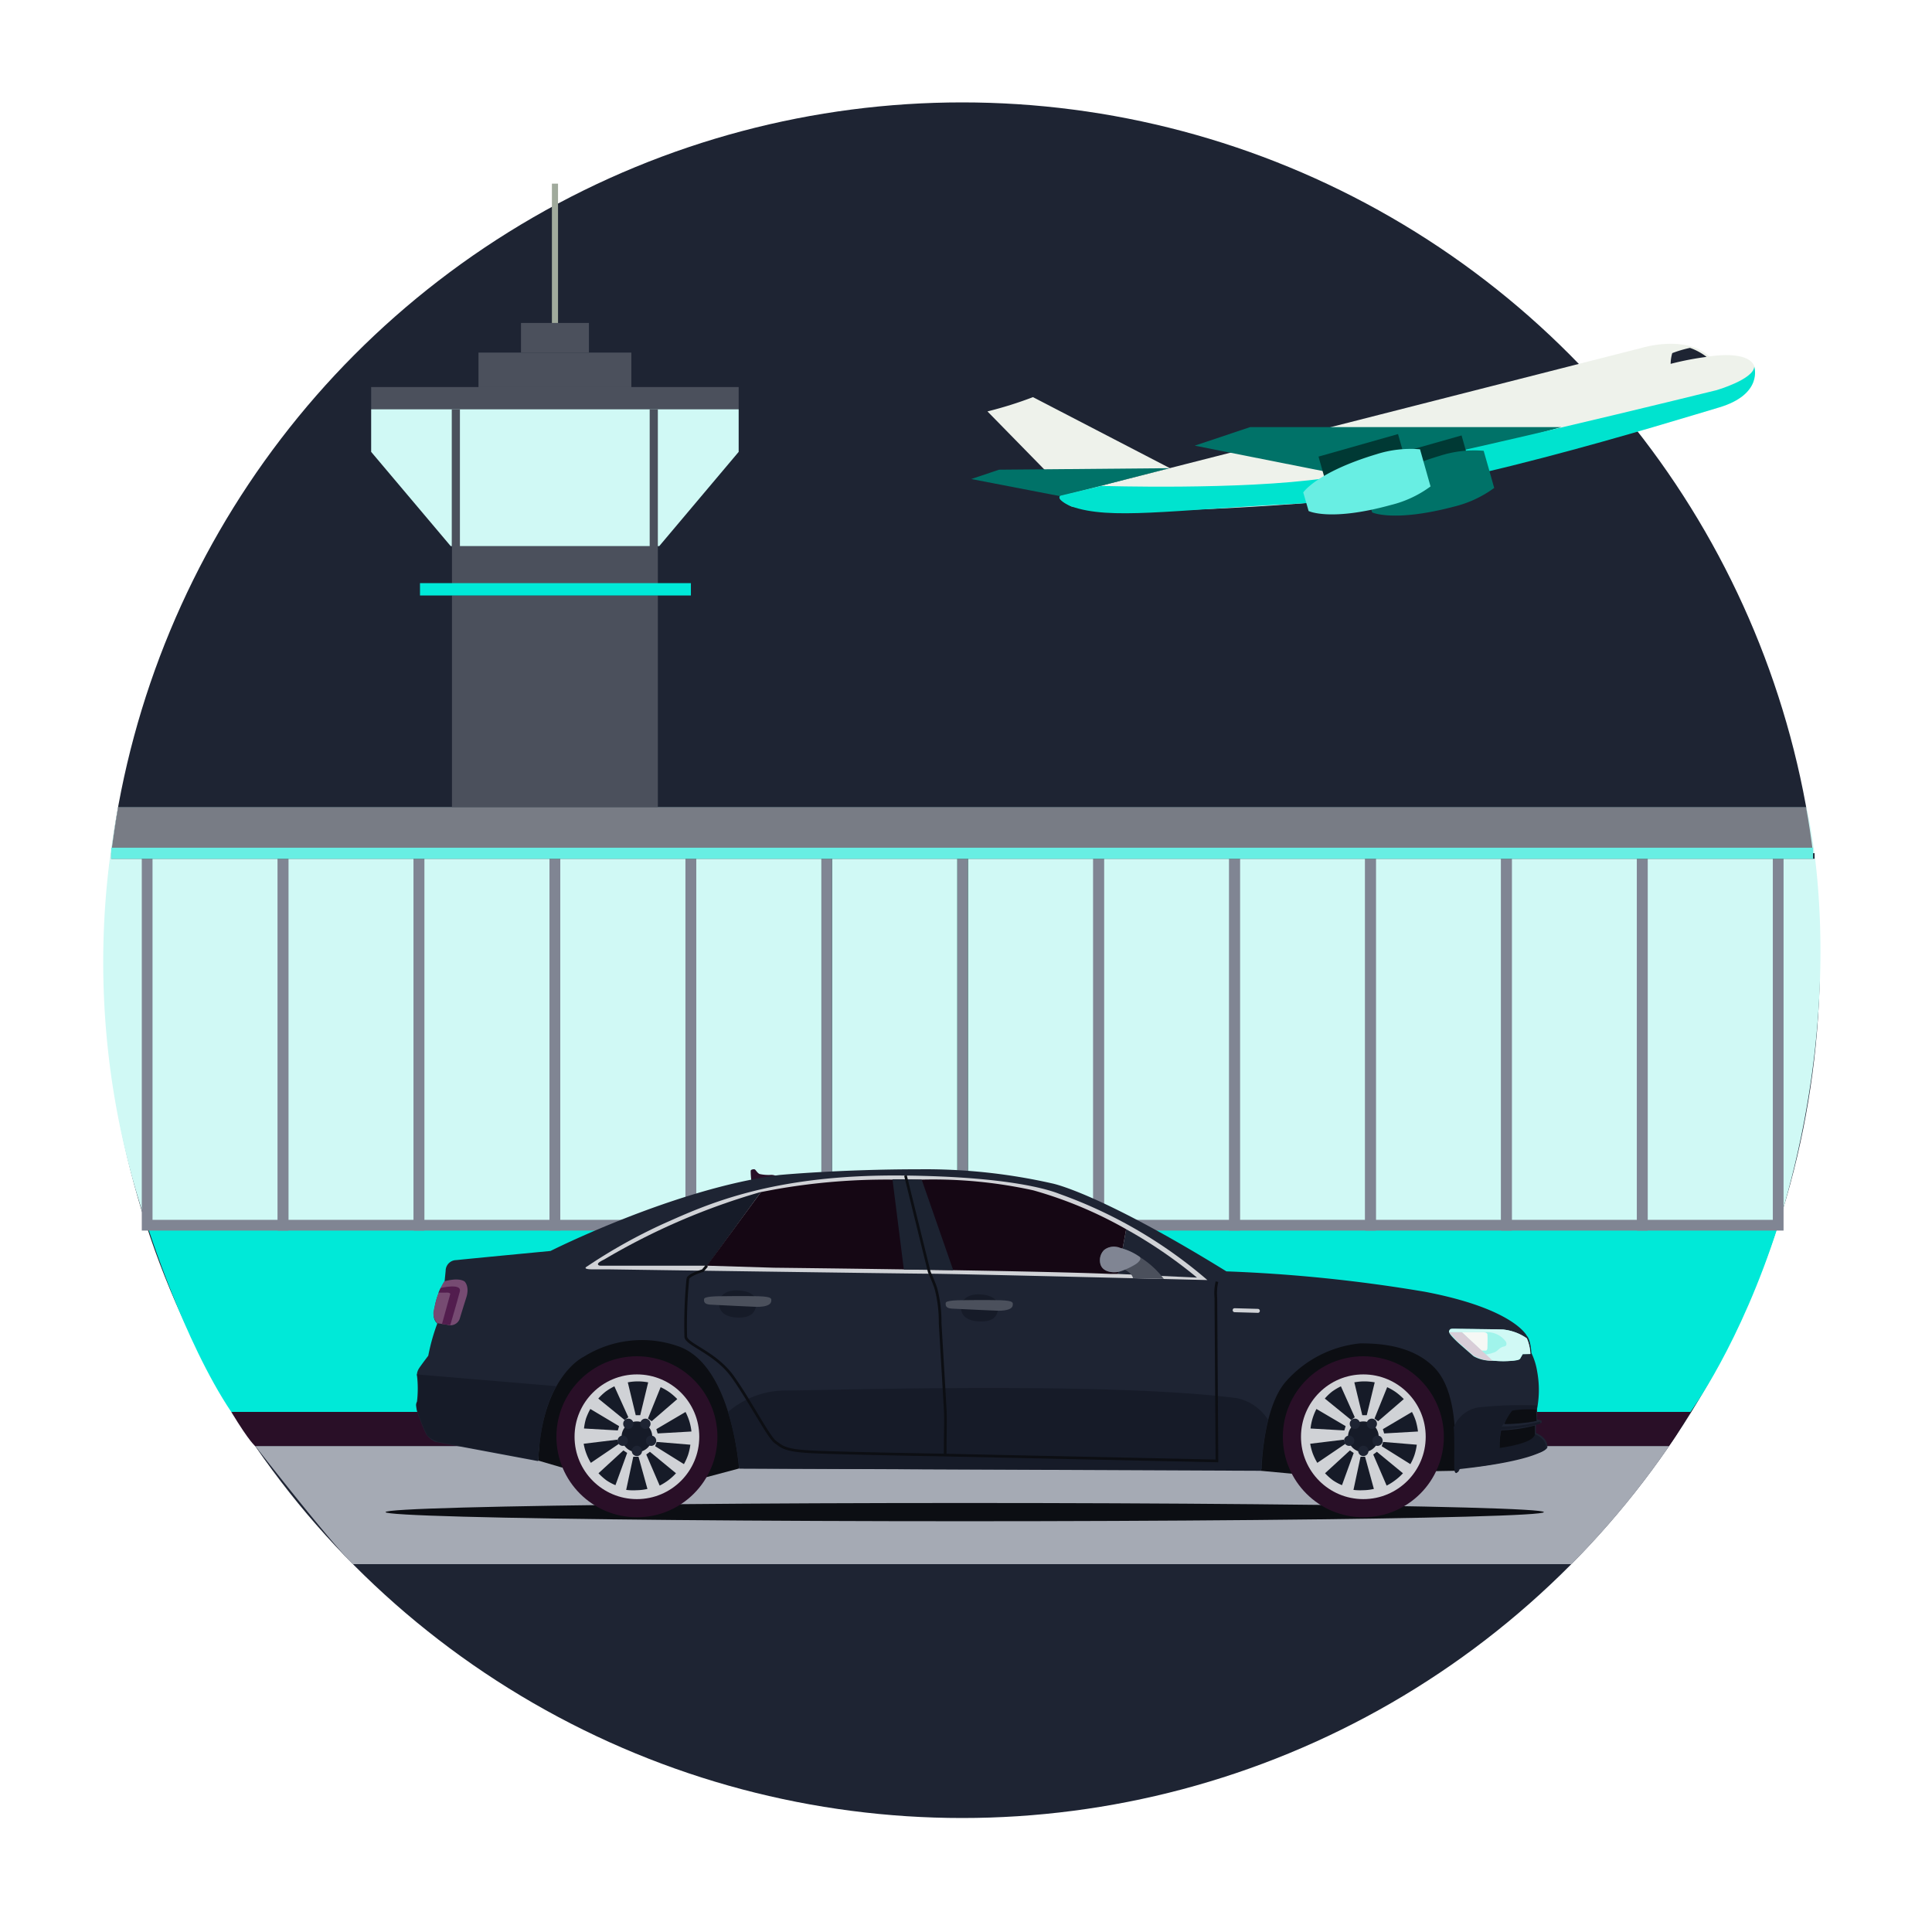<svg xmlns="http://www.w3.org/2000/svg" viewBox="0 0 180 180"><defs><style>.cls-1{fill:#0c0e13;}.cls-2{fill:#1e2433;}.cls-3{fill:#d0f9f5;}.cls-4{fill:#00e9d8;}.cls-5{fill:#290f27;}.cls-6{fill:#a5aab4;}.cls-21,.cls-7,.cls-8{fill:none;stroke-miterlimit:10;}.cls-7{stroke:#808593;}.cls-8{stroke:#006b4d;}.cls-9{fill:#4b505c;}.cls-10{fill:#a0aa9c;}.cls-11{fill:#787c85;}.cls-12{fill:#eef2eb;}.cls-13{fill:#007268;}.cls-14{fill:#00e3cf;}.cls-15{fill:#003934;}.cls-16{fill:#68eee3;}.cls-17{fill:#161b28;}.cls-18{fill:#d0d2d6;}.cls-19{fill:#a0f4eb;}.cls-20{fill:#764b72;}.cls-21{stroke:#0c0e13;stroke-width:0.25px;}.cls-22{fill:#150714;}.cls-23{fill:#f6f8f5;}.cls-24{fill:#521d4e;}.cls-25{fill:#1c2331;}.cls-26{fill:#808593;}.cls-27{fill:#d8cdd7;}</style></defs><g id="IKONY"><path class="cls-1" d="M-1370.8,4834.38s0,247.29,174.52,279.8c165,30.73,343.1,2.74,452.2-19.23s228.45-180,145.65-268.42c-74.6-79.67-.4-159.71-95.64-211.84s-159.6-2.84-227.75-22.12-102.13-95-255.63-36.75S-1362.18,4705.6-1370.8,4834.38Z"/></g><g id="GRAFIKA_NEW" data-name="GRAFIKA NEW"><circle class="cls-2" cx="89.64" cy="89.46" r="79.92"/><path class="cls-3" d="M11,75.22H168.3s4.27,16.59-2.62,38.92h-152A75.9,75.9,0,0,1,11,75.22Z"/><path class="cls-4" d="M13.71,114.14s3.41,10.82,7.84,17.41H157.49s4.67-6.3,8.19-17.41Z"/><path class="cls-5" d="M21.55,131.55H157.49s-1.1,1.93-2,3.18H23.79S23.33,134.48,21.55,131.55Z"/><path class="cls-6" d="M155.51,134.73H23.79s6.92,8.88,9.08,11H146.41A80.31,80.31,0,0,0,155.51,134.73Z"/><rect class="cls-7" x="51.7" y="79.49" width="12.66" height="34.66"/><rect class="cls-8" x="77.03" y="79.49" width="12.66" height="34.66"/><rect class="cls-7" x="102.36" y="79.49" width="12.66" height="34.66"/><rect class="cls-7" x="127.69" y="79.49" width="12.66" height="34.66"/><rect class="cls-9" x="42.11" y="55.47" width="19.18" height="19.75"/><rect class="cls-9" x="42.11" y="50.88" width="19.18" height="4.02"/><rect class="cls-9" x="34.58" y="36.06" width="34.24" height="2.07"/><rect class="cls-9" x="44.58" y="32.85" width="14.24" height="3.22"/><rect class="cls-9" x="48.54" y="30.09" width="6.33" height="2.76"/><rect class="cls-10" x="51.42" y="17.11" width="0.57" height="12.98"/><polygon class="cls-3" points="51.7 38.13 34.58 38.13 34.58 42.1 41.99 50.88 51.7 50.88 61.42 50.88 68.82 42.1 68.82 38.13 51.7 38.13"/><rect class="cls-9" x="42.09" y="38.13" width="0.76" height="12.81"/><rect class="cls-9" x="60.53" y="38.13" width="0.76" height="12.81"/><path class="cls-11" d="M10.36,79.49H168.92c-.18-1.44-.39-2.86-.65-4.27H11C10.76,76.63,10.54,78.05,10.36,79.49Z"/><path class="cls-12" d="M98.92,46.18,153,32.4s4.06-1.24,6.24.81c0,0,3.67-.64,4.22.95,0,0,.59,2.67-3.31,3.81s-26.46,8-39,8.94-18.51.72-21.32.27C99.83,47.18,98.17,46.37,98.92,46.18Z"/><path class="cls-12" d="M92,38.33A36.3,36.3,0,0,0,96.24,37L109,43.62,99.51,46Z"/><polygon class="cls-13" points="145.48 39.79 127.5 44.73 111.31 41.52 116.48 39.79 145.48 39.79"/><polygon class="cls-13" points="108.98 43.62 98.79 46.23 90.49 44.63 93.08 43.76 108.98 43.62"/><path class="cls-2" d="M159,33.25a27.7,27.7,0,0,0-3.35.65,3.72,3.72,0,0,1,.15-1,11.67,11.67,0,0,1,1.65-.49A5.64,5.64,0,0,1,159,33.25Z"/><path class="cls-14" d="M102.61,45.27s13,.41,20.81-.71,36.51-8.21,36.51-8.21,3.44-1,3.51-2.19c0,0,.87,2.58-3.31,3.81s-26.69,8.32-39,8.94-17.66,1.55-21.32.27c-.33-.12-1.46-.7-1-1Z"/><rect class="cls-15" x="128.91" y="41.58" width="7.7" height="2.1" transform="translate(-6.6 37.83) rotate(-15.83)"/><path class="cls-13" d="M134.17,42.46c-5.58,1.67-6.82,3.55-6.82,3.55l.25.87.24.86s2,.95,7.67-.55a10.5,10.5,0,0,0,3.7-1.73l-.49-1.74L138.23,42A10.4,10.4,0,0,0,134.17,42.46Z"/><rect class="cls-15" x="122.98" y="41.45" width="7.7" height="2.1" transform="translate(-6.78 36.21) rotate(-15.83)"/><path class="cls-16" d="M128.24,42.32c-5.58,1.68-6.82,3.56-6.82,3.56l.25.86.25.87s2,1,7.66-.56a10.33,10.33,0,0,0,3.7-1.73l-.49-1.73-.49-1.73A10.43,10.43,0,0,0,128.24,42.32Z"/><rect class="cls-4" x="39.13" y="54.33" width="25.24" height="1.15"/><rect class="cls-7" x="13.71" y="79.49" width="12.66" height="34.66"/><rect class="cls-7" x="26.37" y="79.49" width="12.66" height="34.66"/><rect class="cls-7" x="39.04" y="79.49" width="12.66" height="34.66"/><rect class="cls-7" x="64.37" y="79.49" width="12.66" height="34.66"/><rect class="cls-7" x="89.69" y="79.49" width="12.66" height="34.66"/><rect class="cls-7" x="115.02" y="79.49" width="12.66" height="34.66"/><rect class="cls-7" x="140.35" y="79.49" width="12.66" height="34.66"/><rect class="cls-7" x="153.01" y="79.49" width="12.66" height="34.66"/><path class="cls-5" d="M70,110a7.73,7.73,0,0,1-.06-.92c0-.12.29-.17.38-.13s.23.33.45.43a4,4,0,0,0,1.09.08c.21,0,.44.07.48.15A23.49,23.49,0,0,0,70,110Z"/><polygon class="cls-1" points="68.84 136.82 65.83 137.62 52.34 136.72 50.15 136.08 50.67 124.52 69.62 124.95 68.84 136.82"/><polygon class="cls-1" points="117.45 137.03 117.74 125.11 135.23 124.56 136.3 136.41 135.56 137.03 120.36 137.3 117.45 137.03"/><path class="cls-2" d="M68.85,136.82s-.64-9.72-5.71-11.41a10.22,10.22,0,0,0-8.76,1s-3.92,1.8-4.24,9.72l-9.61-1.8a2.15,2.15,0,0,1-.84-.73c-.22-.43-.74-1.8-.74-1.8s-.32-.95-.11-1.16a10.24,10.24,0,0,0,0-2.54,1.24,1.24,0,0,1,.21-.63c.21-.32.85-1.16.85-1.16a18.67,18.67,0,0,1,.84-3,1,1,0,0,1-.32-.85,6.52,6.52,0,0,1,1-3.06l.1-1a1,1,0,0,1,1-1c1-.11,8.77-.85,8.77-.85s11.52-5.81,21.34-7.08c0,0,5.6-.53,13-.53a53.48,53.48,0,0,1,12.37,1.31s4.21.76,16.26,8.2a141.8,141.8,0,0,1,18.49,1.9c8.35,1.59,9.51,4.12,9.51,4.12s.32.22.42,1.59a6.14,6.14,0,0,1,.53,1.69,9.52,9.52,0,0,1,0,3.49v1l.42.11v.21l-.53.11v.84s1.17.42,1.06,1.37c0,0-.11.22-.63.43a30.65,30.65,0,0,1-7.5,1.48s-.43,1.26-.43-.85.11-6.44-2-8.56-5.29-2.22-6.87-2.22a10.62,10.62,0,0,0-6.87,3.49c-2.22,2.43-2.32,8.24-2.32,8.24H88.6Z"/><path class="cls-17" d="M135.43,133a3,3,0,0,1,2.27-1.87,37,37,0,0,1,5.42-.19h.1s0,.16-.1.39c0,0,0,.95,0,1s0,.22-3,.3a1.86,1.86,0,0,1-.23.27,13,13,0,0,0,3.61-.46v.21a20.64,20.64,0,0,1-3.67.56,11,11,0,0,0-.14,1.64s3-.27,3.28-1.25c0,0,1.16.44,1.06,1.37,0,0-.79,1.12-8.13,1.91,0,0-.12.38-.21.36s-.18,0-.2-.53S135.53,133.31,135.43,133Z"/><path class="cls-17" d="M67.83,131.55a8.22,8.22,0,0,1,5.46-2c3.51,0,29.9-.86,42,.72a4.6,4.6,0,0,1,2.85,2,27.87,27.87,0,0,0-.66,4.76l-48.6-.21A29.57,29.57,0,0,0,67.83,131.55Z"/><ellipse class="cls-1" cx="89.88" cy="140.88" rx="53.96" ry="0.85"/><circle class="cls-5" cx="59.34" cy="133.86" r="7.5"/><circle class="cls-18" cx="59.34" cy="133.86" r="5.81"/><circle class="cls-17" cx="59.34" cy="133.86" r="1.43"/><path class="cls-17" d="M59.44,128.7a5.18,5.18,0,0,0-.95.09l.74,3.06h.42l.74-3.06A5.46,5.46,0,0,0,59.44,128.7Z"/><path class="cls-17" d="M62.38,129.72a5.21,5.21,0,0,0-.83-.48l-1.18,2.92.18.13.17.12,2.38-2.06A5.76,5.76,0,0,0,62.38,129.72Z"/><path class="cls-17" d="M64.23,132.43a5.42,5.42,0,0,0-.36-.88l-2.72,1.6.06.2.06.2,3.15-.18A5,5,0,0,0,64.23,132.43Z"/><path class="cls-17" d="M64.11,135.54a5.49,5.49,0,0,0,.21-.94l-3.14-.26-.07.2-.07.2,2.68,1.67A5.57,5.57,0,0,0,64.11,135.54Z"/><path class="cls-17" d="M62.28,137.9a5.25,5.25,0,0,0,.7-.64l-2.43-2-.17.13-.17.12,1.25,2.9A5.46,5.46,0,0,0,62.28,137.9Z"/><path class="cls-17" d="M59.32,138.84a4.78,4.78,0,0,0,1-.12l-.83-3H59l-.66,3.09A5.13,5.13,0,0,0,59.32,138.84Z"/><path class="cls-17" d="M56.5,137.92a4.82,4.82,0,0,0,.84.45l1.09-3-.17-.12-.18-.12-2.32,2.13A5.84,5.84,0,0,0,56.5,137.92Z"/><path class="cls-17" d="M54.63,135.43a4.8,4.8,0,0,0,.42.86l2.61-1.77-.08-.2-.07-.19-3.13.38A4.87,4.87,0,0,0,54.63,135.43Z"/><path class="cls-17" d="M54.6,132.15a5.17,5.17,0,0,0-.19.94l3.15.18.06-.2.06-.2L55,131.27A5.9,5.9,0,0,0,54.6,132.15Z"/><path class="cls-17" d="M56.44,129.64a5.34,5.34,0,0,0-.7.66l2.46,2,.17-.13.17-.13-1.3-2.88A5.9,5.9,0,0,0,56.44,129.64Z"/><circle class="cls-2" cx="59.34" cy="135.18" r="0.48"/><circle class="cls-2" cx="58.54" cy="132.65" r="0.48"/><circle class="cls-2" cx="58.02" cy="134.23" r="0.48"/><circle class="cls-2" cx="60.66" cy="134.23" r="0.48"/><circle class="cls-2" cx="60.13" cy="132.65" r="0.48"/><circle class="cls-5" cx="127.02" cy="133.86" r="7.5"/><circle class="cls-18" cx="127.02" cy="133.86" r="5.81"/><circle class="cls-17" cx="127.02" cy="133.86" r="1.43"/><path class="cls-17" d="M127.13,128.7a5.18,5.18,0,0,0-.95.09l.74,3.06h.42l.74-3.06A5.61,5.61,0,0,0,127.13,128.7Z"/><path class="cls-17" d="M130.07,129.72a5.21,5.21,0,0,0-.83-.48l-1.18,2.92.17.13.17.12,2.39-2.06A5.76,5.76,0,0,0,130.07,129.72Z"/><path class="cls-17" d="M131.92,132.43a5,5,0,0,0-.37-.88l-2.71,1.6.06.2.06.2,3.15-.18A6.18,6.18,0,0,0,131.92,132.43Z"/><path class="cls-17" d="M131.79,135.54a5.49,5.49,0,0,0,.21-.94l-3.14-.26-.06.2-.07.2,2.67,1.67A4.67,4.67,0,0,0,131.79,135.54Z"/><path class="cls-17" d="M130,137.9a5,5,0,0,0,.71-.64l-2.43-2-.17.13-.17.12,1.25,2.9A5.11,5.11,0,0,0,130,137.9Z"/><path class="cls-17" d="M127,138.84a4.64,4.64,0,0,0,1-.12l-.82-3h-.42l-.66,3.09A5.08,5.08,0,0,0,127,138.84Z"/><path class="cls-17" d="M124.19,137.92a4.82,4.82,0,0,0,.84.45l1.09-3-.18-.12-.17-.12-2.32,2.13A5.84,5.84,0,0,0,124.19,137.92Z"/><path class="cls-17" d="M122.31,135.43a5.74,5.74,0,0,0,.42.86l2.61-1.77-.07-.2-.08-.19-3.12.38A5.32,5.32,0,0,0,122.31,135.43Z"/><path class="cls-17" d="M122.29,132.15a5.17,5.17,0,0,0-.19.94l3.15.18.06-.2.06-.2-2.72-1.6A5.32,5.32,0,0,0,122.29,132.15Z"/><path class="cls-17" d="M124.12,129.64a4.88,4.88,0,0,0-.69.66l2.46,2,.16-.13.17-.13-1.29-2.88A5.66,5.66,0,0,0,124.12,129.64Z"/><circle class="cls-2" cx="127.02" cy="135.18" r="0.48"/><circle class="cls-2" cx="126.23" cy="132.65" r="0.48"/><circle class="cls-2" cx="125.7" cy="134.23" r="0.48"/><circle class="cls-2" cx="128.34" cy="134.23" r="0.48"/><circle class="cls-2" cx="127.81" cy="132.65" r="0.48"/><path class="cls-19" d="M142.59,126.15a4.5,4.5,0,0,0-.33-1.46,4.86,4.86,0,0,0-2.2-.82c-1.1-.05-4.88-.07-4.88-.07a.27.27,0,0,0-.16.32c0,.25,1,1.13,1,1.13l1.27,1.11a3.28,3.28,0,0,0,1.63.41c1.14.07,2.57.07,2.71-.18s.24-.42.24-.42Z"/><path class="cls-1" d="M143.12,131.33a9.71,9.71,0,0,0-2.22.09,4.54,4.54,0,0,0-.74,1.26,16,16,0,0,0,3-.3Z"/><path class="cls-1" d="M143,132.81a13.88,13.88,0,0,1-3.14.45,7.37,7.37,0,0,0-.14,1.64s3.09-.37,3.28-1.25Z"/><path class="cls-18" d="M54.68,118a50,50,0,0,1,7.16-4c3.92-1.74,10-4.59,22.2-4.48,11.06.1,14.39,1.62,14.74,1.74a43.53,43.53,0,0,1,13.71,8s-23.76-.59-25.74-.59-30.19-.41-30.19-.41H55.05S54.25,118.25,54.68,118Z"/><path class="cls-17" d="M70.9,111.05l-5,6.87H55.94s-.24,0-.23-.16.57-.41.57-.41A62.25,62.25,0,0,1,70.9,111.05Z"/><path class="cls-2" d="M104.92,114.52l-.76,4.17,7.36.34A43.43,43.43,0,0,0,104.92,114.52Z"/><path class="cls-20" d="M41.38,119.39s1.26-.41,1.9,0c0,0,.5.44.16,1.51s-.62,2-.62,2a.92.92,0,0,1-1.14.53l-.94-.15a1.36,1.36,0,0,1-.27-1.41A7.23,7.23,0,0,1,41.38,119.39Z"/><rect class="cls-18" x="114.85" y="121.91" width="2.53" height="0.37" rx="0.17" transform="translate(3.45 -3.19) rotate(1.6)"/><path class="cls-21" d="M65.86,117.92l-.38.46s-1.22.36-1.39.73a43.64,43.64,0,0,0-.2,5.41c0,.73,2.74,1.48,4.34,3.7s3.35,5.64,4,6.12.9.77,3.1.91,12.46.31,12.46.31l25.59.55-.1-15.18a4.84,4.84,0,0,1,.1-1.52"/><path class="cls-17" d="M38.84,128.05l13,1.1s-1.48,2.1-1.68,6.93l-9.32-1.74s-.9-.26-1.13-.79a17.7,17.7,0,0,1-.83-2.1c-.08-.38-.14-.67,0-.86a1.09,1.09,0,0,0,.09-.6c0-.17,0-1.32,0-1.44S38.84,128.05,38.84,128.05Z"/><path class="cls-17" d="M70.46,121.35c0,.73-.29,1.49-1.85,1.4-1.14-.07-1.62-.6-1.62-1.33s.7-1.2,1.59-1.2C69.7,120.22,70.46,120.62,70.46,121.35Z"/><path class="cls-17" d="M93,121.72c0,.73-.28,1.49-1.85,1.39-1.14-.07-1.62-.59-1.62-1.32s.7-1.2,1.6-1.2C92.2,120.59,93,121,93,121.72Z"/><path class="cls-9" d="M94.36,121.55c0-.17.11-.37-1.16-.41s-3.79,0-3.79,0-1.28,0-1.3.25,0,.49.57.53,4.15.19,4.15.19S94.37,122.22,94.36,121.55Z"/><path class="cls-22" d="M65.86,117.92l6.24.19s24,.26,31.37.58h.69l.76-4.17a38.67,38.67,0,0,0-8.65-3.62,43.61,43.61,0,0,0-10.39-1H83.1a59.63,59.63,0,0,0-10.88.91l-1.32.25Z"/><path class="cls-3" d="M138.4,126.19a3.06,3.06,0,0,0,.95-.25c.26-.17.41-.42.78-.49s.17-.45.17-.45a2.15,2.15,0,0,0-1.9-.88c-1.42,0-2.2,0-2.2,0H135s0-.33.41-.32l4.63.07a4.54,4.54,0,0,1,.93.19,4.4,4.4,0,0,1,1.27.63,3.67,3.67,0,0,1,.33,1.46l-.71,0-.24.42a.5.5,0,0,1-.24.13,7.61,7.61,0,0,1-2.3.06l-.16-.09Z"/><path class="cls-23" d="M136.2,124.12h2s.35,0,.38.2,0,1.27,0,1.27,0,.24-.16.24H138Z"/><path class="cls-24" d="M41.05,120s2-.49,1.79.33-.89,3.13-.89,3.13l-.77-.11.77-2.79s0-.16-.41-.13l-.69,0Z"/><path class="cls-25" d="M83.15,109.87l1.06,8.41,4.6.06-2.94-8.44S84,109.86,83.15,109.87Z"/><path class="cls-21" d="M84.36,109.52l2.22,9s.46,1,.63,1.58a12.24,12.24,0,0,1,.38,3.17c.13,2.2.43,7.24.47,8,.06,1.09,0,1.88,0,4.32"/><path class="cls-9" d="M104.13,118.51s-1.68.26-1.65-1.15a1.18,1.18,0,0,1,1.13-1.18A4.93,4.93,0,0,1,106,117a8.19,8.19,0,0,1,2.43,2.15l-2.88-.07s0-.39-.75-.78A1.93,1.93,0,0,1,104.13,118.51Z"/><path class="cls-26" d="M105.78,117.8a5.75,5.75,0,0,1-1.66.71c-.67.09-1.4-.09-1.59-.71a1.4,1.4,0,0,1,.32-1.33,1.5,1.5,0,0,1,1.54-.2,5.44,5.44,0,0,1,1.81.84.28.28,0,0,1,0,.3A1.3,1.3,0,0,1,105.78,117.8Z"/><path class="cls-9" d="M71.86,121.18c0-.17.11-.37-1.16-.41s-3.79,0-3.79,0-1.28,0-1.31.25,0,.49.57.53,4.16.2,4.16.2S71.86,121.86,71.86,121.18Z"/><path class="cls-27" d="M136.2,124.12l2,1.85.88.81a3.63,3.63,0,0,1-1.85-.52l-1.49-1.33-.59-.64a.2.2,0,0,1-.09-.17Z"/><rect class="cls-2" x="10.36" y="79.49" width="158.7" height="0.52"/><rect class="cls-16" x="10.36" y="78.98" width="158.56" height="1.03"/></g></svg>